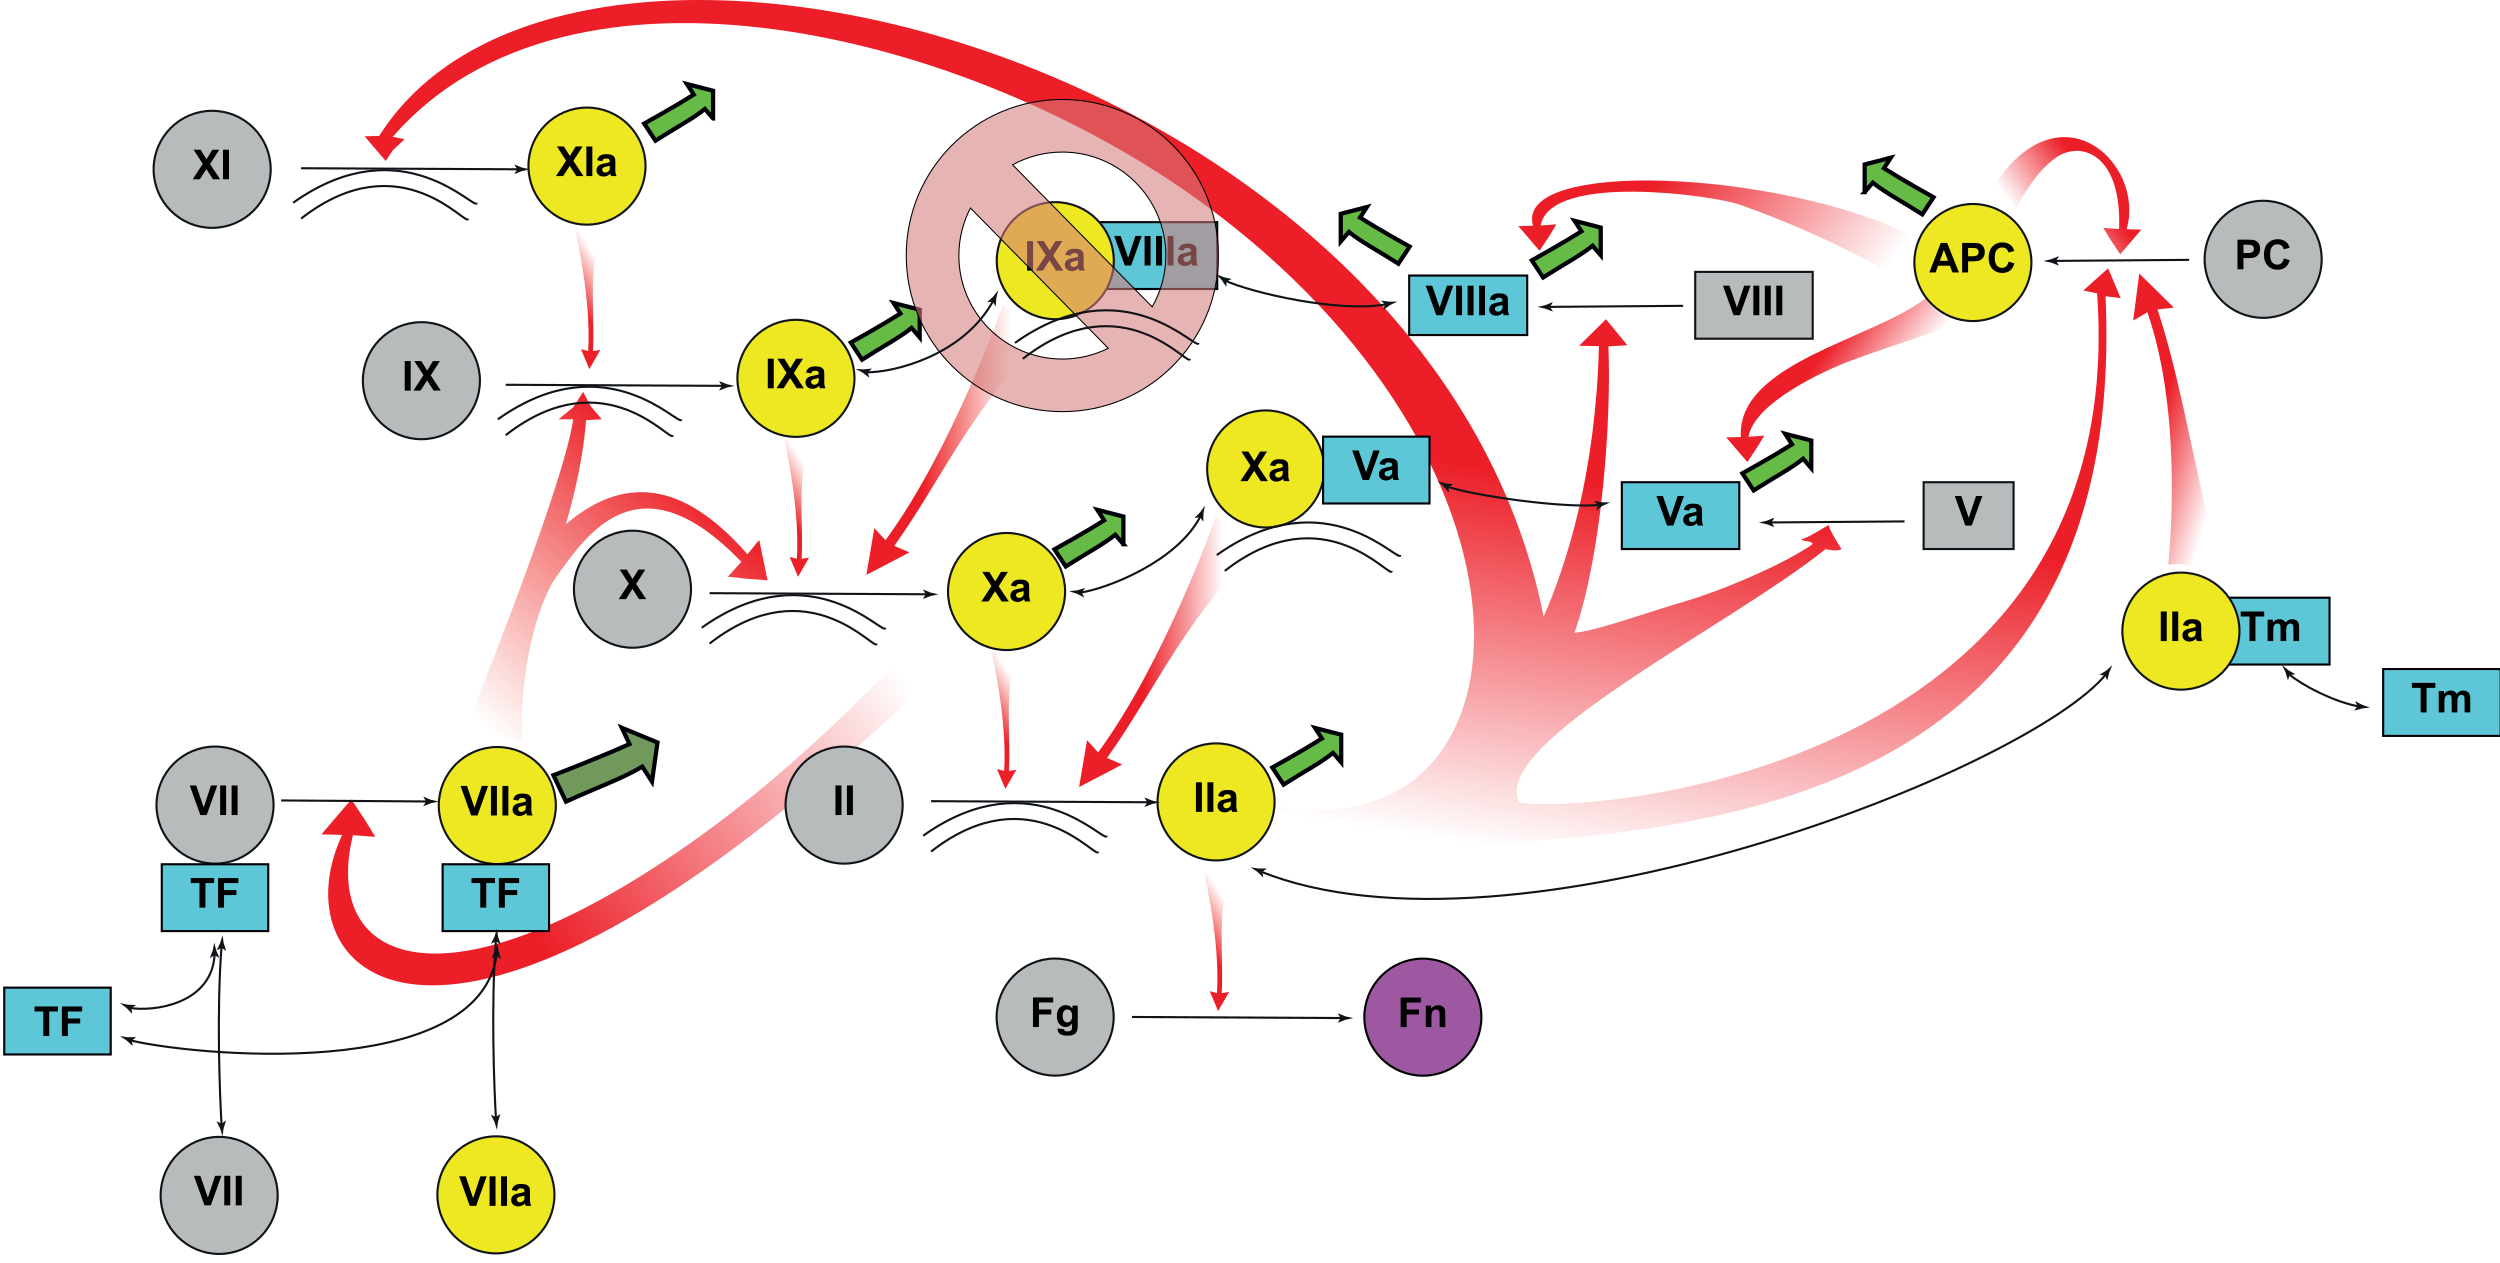 <?xml version="1.0" encoding="utf-8"?>
<!-- Generator: Adobe Illustrator 15.0.0, SVG Export Plug-In . SVG Version: 6.00 Build 0)  -->
<!DOCTYPE svg PUBLIC "-//W3C//DTD SVG 1.1//EN" "http://www.w3.org/Graphics/SVG/1.1/DTD/svg11.dtd">
<svg version="1.1" id="Слой_1" xmlns="http://www.w3.org/2000/svg" xmlns:xlink="http://www.w3.org/1999/xlink" x="0px" y="0px"
	 width="588px" height="297px" viewBox="0 0 588 297" enable-background="new 0 0 588 297" xml:space="preserve">
<g>
	<linearGradient id="SVGID_1_" gradientUnits="userSpaceOnUse" x1="253.805" y1="153.299" x2="297.161" y2="153.299">
		<stop  offset="0.351" style="stop-color:#EC1E27"/>
		<stop  offset="0.782" style="stop-color:#EC1E27;stop-opacity:0"/>
	</linearGradient>
	<path fill="url(#SVGID_1_)" d="M262.641,180.492l1.301-0.681l-3.576-1.53c11.85-16.587,19.489-35.389,36.795-49.641
		c0,0-5.633-2.068-11.175-7.149c0,0-11.881,33.92-27.702,55.457l-2.608-2.846l-0.492,2.889l-1.379,8.115v0.001L262.641,180.492z"/>
	<linearGradient id="SVGID_2_" gradientUnits="userSpaceOnUse" x1="203.77" y1="103.409" x2="247.129" y2="103.409">
		<stop  offset="0.303" style="stop-color:#EC1E27"/>
		<stop  offset="0.587" style="stop-color:#ED2926;stop-opacity:0.414"/>
		<stop  offset="0.788" style="stop-color:#ED3426;stop-opacity:0"/>
	</linearGradient>
	<path fill="url(#SVGID_2_)" d="M212.607,130.6l1.304-0.677l-3.574-1.528c11.849-16.593,19.492-35.397,36.792-49.642
		c0,0-5.629-2.074-11.171-7.152c0,0-11.876,33.915-27.696,55.452l-2.615-2.843l-0.497,2.891l-1.38,8.114l0,0L212.607,130.6z"/>
	
		<linearGradient id="SVGID_3_" gradientUnits="userSpaceOnUse" x1="-61.932" y1="293.603" x2="-20.744" y2="293.603" gradientTransform="matrix(0.956 0.293 0.293 -0.956 466.934 393.794)">
		<stop  offset="0.351" style="stop-color:#EC1E27"/>
		<stop  offset="0.782" style="stop-color:#EC1E27;stop-opacity:0"/>
	</linearGradient>
	<path fill="url(#SVGID_3_)" d="M510.257,71.33l1.044,1.031l-3.865,0.41c6.468,19.339,10.188,47.455,16.339,64.831
		c0,0-7.104-6.075-13.813-4.749c0,0,3.907-34.184-4.903-59.409l-3.331,1.952l0.374-2.907l1.056-8.161v-0.002L510.257,71.33z"/>
	
		<linearGradient id="SVGID_4_" gradientUnits="userSpaceOnUse" x1="-161.768" y1="501.613" x2="-135.962" y2="501.613" gradientTransform="matrix(0.964 -0.527 0.45 0.622 404.485 -342.265)">
		<stop  offset="0.103" style="stop-color:#EC1E27;stop-opacity:0"/>
		<stop  offset="0.764" style="stop-color:#EC1E27"/>
	</linearGradient>
	<path fill="url(#SVGID_4_)" d="M501.728,56.236l1.916-2.234l-3.451-0.092c4.534-15.702-16.511-35.289-32.536-8.174
		c0,0,5.66,0.677,6.475,3.48c0,0,4.626-9.698,10.521-12.791c5.593-2.925,14.407,0.485,13.752,17.438l-3.719-0.274l1.785,2.911
		l2.2,3.312l0,0L501.728,56.236z"/>
	
		<linearGradient id="SVGID_5_" gradientUnits="userSpaceOnUse" x1="-7.433" y1="669.594" x2="70.528" y2="669.594" gradientTransform="matrix(-0.964 -0.527 -0.45 0.622 738.093 -342.265)">
		<stop  offset="0.103" style="stop-color:#EC1E27;stop-opacity:0"/>
		<stop  offset="0.764" style="stop-color:#EC1E27"/>
	</linearGradient>
	<path fill="url(#SVGID_5_)" d="M359.032,55.415l-1.914-2.239l3.45-0.088c-4.535-15.702,57.066-13.259,89.119,2.279
		c0,0-1.13,6.532,1.361,12.903c0,0-15.935-10.961-41.835-20.135c-5.942-2.106-44.515-7.661-46.852,4.906l3.706-0.274l-1.778,2.914
		l-2.192,3.312l0,0L359.032,55.415z"/>
	
		<linearGradient id="SVGID_6_" gradientUnits="userSpaceOnUse" x1="-19.788" y1="690.297" x2="7.68" y2="690.297" gradientTransform="matrix(-0.964 -0.527 -0.45 0.622 738.093 -342.265)">
		<stop  offset="0.103" style="stop-color:#EC1E27;stop-opacity:0"/>
		<stop  offset="0.764" style="stop-color:#EC1E27"/>
	</linearGradient>
	<path fill="url(#SVGID_6_)" d="M407.927,105.113l-1.92-2.236l3.446-0.088c-1.043-17.475,31.169-22.971,43.521-32.688
		c0,0,2.219,4.917,9.34,5.564c0,0-17.804,5.769-26.553,9.002c-7.494,2.777-23.148,10.202-24.513,18.071l3.712-0.277l-1.78,2.917
		l-2.193,3.308v0.002L407.927,105.113z"/>
	
		<linearGradient id="SVGID_7_" gradientUnits="userSpaceOnUse" x1="221.939" y1="160.787" x2="241.653" y2="160.787" gradientTransform="matrix(0.843 -0.538 0.538 0.843 -44.921 157.261)">
		<stop  offset="0.303" style="stop-color:#EC1E27"/>
		<stop  offset="0.587" style="stop-color:#ED2926;stop-opacity:0.414"/>
		<stop  offset="0.788" style="stop-color:#ED3426;stop-opacity:0"/>
	</linearGradient>
	<path fill="url(#SVGID_7_)" d="M238.713,181.621l0.335-0.576l-1.749,0.288c0.485-9.259-1.189-18.333,1.957-28.026
		c0,0-2.664,0.58-6.033-0.008c0,0,3.746,15.906,2.952,28.026l-1.694-0.449l0.518,1.23l1.454,3.446l0,0L238.713,181.621z"/>
	
		<linearGradient id="SVGID_8_" gradientUnits="userSpaceOnUse" x1="207.686" y1="92.499" x2="227.405" y2="92.499" gradientTransform="matrix(0.843 -0.538 0.538 0.843 -44.921 157.261)">
		<stop  offset="0.303" style="stop-color:#EC1E27"/>
		<stop  offset="0.587" style="stop-color:#ED2926;stop-opacity:0.414"/>
		<stop  offset="0.788" style="stop-color:#ED3426;stop-opacity:0"/>
	</linearGradient>
	<path fill="url(#SVGID_8_)" d="M189.953,131.731l0.336-0.577l-1.746,0.292c0.478-9.264-1.19-18.336,1.958-28.032
		c0,0-2.667,0.58-6.039-0.008c0,0,3.752,15.905,2.956,28.029l-1.702-0.449l0.524,1.226l1.454,3.451l0,0L189.953,131.731z"/>
	
		<linearGradient id="SVGID_9_" gradientUnits="userSpaceOnUse" x1="192.612" y1="24.911" x2="212.323" y2="24.911" gradientTransform="matrix(0.843 -0.538 0.538 0.843 -44.921 157.261)">
		<stop  offset="0.303" style="stop-color:#EC1E27"/>
		<stop  offset="0.587" style="stop-color:#ED2926;stop-opacity:0.414"/>
		<stop  offset="0.788" style="stop-color:#ED3426;stop-opacity:0"/>
	</linearGradient>
	<path fill="url(#SVGID_9_)" d="M140.874,82.875l0.334-0.581l-1.744,0.292c0.482-9.261-1.189-18.333,1.954-28.028
		c0,0-2.663,0.584-6.035-0.008c0,0,3.749,15.905,2.956,28.033l-1.698-0.457l0.518,1.231l1.46,3.446v0.002L140.874,82.875z"/>
	
		<linearGradient id="SVGID_10_" gradientUnits="userSpaceOnUse" x1="-62.147" y1="1281.119" x2="84.897" y2="1281.119" gradientTransform="matrix(-0.964 0.527 -0.45 -0.622 738.093 973.234)">
		<stop  offset="0.103" style="stop-color:#EC1E27;stop-opacity:0"/>
		<stop  offset="0.764" style="stop-color:#EC1E27"/>
	</linearGradient>
	<path fill="url(#SVGID_10_)" d="M78.306,193.068l-2.713,3.171l4.882,0.122c-16.317,34.897,27.31,74.379,146.697-44.783
		c0,0-2.34,0-6.543-6.543c0,0-26.134,30.656-57.941,53.054c-58.762,41.371-87.095,28.269-79.674-1.658l5.25,0.392l-2.519-4.125
		l-3.109-4.685v-0.002L78.306,193.068z"/>
	<linearGradient id="SVGID_11_" gradientUnits="userSpaceOnUse" x1="107.111" y1="173.724" x2="161.007" y2="111.723">
		<stop  offset="0.079" style="stop-color:#ED3426;stop-opacity:0"/>
		<stop  offset="1" style="stop-color:#EC1E27"/>
	</linearGradient>
	<path fill="url(#SVGID_11_)" d="M179.322,130.643l-0.757-3.657l-2.763,3.384c-13.37-15.266-27.382-20.124-42.696-7.072
		c2.21-7.765,4.079-15.876,4.736-24.466l3.706-0.207l-2.577-3.027l-1.827-3.416l0,0l-2.32,3.602l-3.48,2.841h3.48
		c-2.473,16.96-26.625,76.045-26.625,76.045c5.992-3.953,14.735,0,14.735,0c-1.059-16.021,3.474-32.854,7.917-39.006
		c7.117-9.831,19.278-28.657,43.513-3.531l-3.162,3.508l4.305,0.468l5.018,0.373h0.006L179.322,130.643z"/>
	<g>
		<linearGradient id="SVGID_12_" gradientUnits="userSpaceOnUse" x1="297.537" y1="200.559" x2="297.563" y2="200.395">
			<stop  offset="0.054" style="stop-color:#EC1E27;stop-opacity:0"/>
			<stop  offset="0.545" style="stop-color:#EC1E27"/>
		</linearGradient>
		<path fill="url(#SVGID_12_)" d="M297.94,200.455c-0.264,0.017-0.521,0.028-0.779,0.044
			C297.161,200.499,297.426,200.493,297.94,200.455z"/>
		<linearGradient id="SVGID_13_" gradientUnits="userSpaceOnUse" x1="269.346" y1="196.295" x2="297.45" y2="18.848">
			<stop  offset="0.054" style="stop-color:#EC1E27;stop-opacity:0"/>
			<stop  offset="0.545" style="stop-color:#EC1E27"/>
		</linearGradient>
		<path fill="url(#SVGID_13_)" d="M498.8,70.14l-2.978-7.028l-5.826,5.202l3.239,0.696
			c8.492,119.429-134.769,122.751-136.117,119.429c-5.78-14.205,49.93-41.284,72.268-59.305c0,0,2.618,0.735,3.722,0
			c0,0-3.177-4.98-2.912-5.521c0.33-0.668-3.585,2.233-6.312,3.208c-1.271,0.449,3.64,0.364,2.124,1.396
			c-7.145,4.856-21.493,10.871-30.016,13.318c-7.969,2.282-20.513,6.903-25.675,7.294c6.508-18.583,8.706-50.376,7.979-67.357
			l4.452-0.278l-5.022-6.115l-6.311,6.233l4.655,0.123c-0.764,30.171-7.724,51.56-12.999,63.585
			C336.919,14.147,134.33-39.795,89.2,31.964l-3.456,0.092l1.924,2.237l3.056,3.57l0,0l1.678-2.533l2.757-2.583l-2.8-0.558
			C133.856-15.495,227.73,7.251,283.395,48.179c82.709,60.814,78.485,148.054,21.24,141.976c-1.265-0.135-3.882-0.545-3.882-0.545
			c-0.562,4.209-2.543,8.58-4.859,10.889c1.018-1.011,1.653-0.044,2.995-0.143c61.243-4.529,202.705,11.67,196.335-130.685
			L498.8,70.14z"/>
	</g>
	<path fill="#66BB46" stroke="#000108" stroke-miterlimit="10" d="M264.223,127.999l-1.913-2.23
		c-2.935,2.363-6.655,4.275-11.643,7.453l-2.647-4.013c0,0,7.247-4.017,11.669-6.82l-1.616-2.484l6.149,1.586V127.999z"/>
	<path fill="#66BB46" stroke="#000108" stroke-miterlimit="10" d="M315.449,179.314l-1.916-2.238
		c-2.926,2.372-6.652,4.279-11.633,7.461l-2.651-4.017c0,0,7.244-4.014,11.671-6.82l-1.621-2.479l6.15,1.582V179.314z"/>
	<path fill="#66BB46" stroke="#000108" stroke-miterlimit="10" d="M216.311,79.361l-1.908-2.237
		c-2.936,2.373-6.664,4.281-11.646,7.461l-2.649-4.017c0,0,7.247-4.015,11.67-6.824l-1.614-2.477l6.147,1.582V79.361z"/>
	<path fill="#66BB46" stroke="#000108" stroke-miterlimit="10" d="M167.713,27.861l-1.918-2.237
		c-2.927,2.371-6.653,4.279-11.637,7.457l-2.643-4.012c0,0,7.242-4.015,11.666-6.82l-1.622-2.483l6.155,1.586V27.861z"/>
	<path fill="#66BB46" stroke="#000108" stroke-miterlimit="10" d="M376.493,60.03l-1.915-2.234
		c-2.932,2.373-6.658,4.281-11.638,7.459l-2.652-4.013c0,0,7.246-4.018,11.674-6.823l-1.622-2.481l6.153,1.584V60.03z"/>
	<path fill="#66BB46" stroke="#000108" stroke-miterlimit="10" d="M315.344,56.795l1.92-2.236c2.925,2.371,6.649,4.279,11.632,7.458
		l2.651-4.012c0,0-7.249-4.015-11.669-6.822l1.617-2.483l-6.151,1.586V56.795z"/>
	<path fill="#66BB46" stroke="#000108" stroke-miterlimit="10" d="M438.566,45.188l1.92-2.23c2.928,2.367,6.647,4.277,11.636,7.452
		l2.645-4.012c0,0-7.244-4.013-11.667-6.82l1.616-2.484l-6.149,1.588V45.188z"/>
	<path fill="#66BB46" stroke="#000108" stroke-miterlimit="10" d="M426.012,110.127l-1.915-2.235
		c-2.927,2.369-6.657,4.277-11.638,7.456l-2.648-4.014c0,0,7.243-4.015,11.67-6.822l-1.619-2.483l6.15,1.586V110.127z"/>
	<path fill="#72995C" stroke="#000108" stroke-miterlimit="10" d="M153.342,183.848l-2.269-3.54
		c-4.615,2.771-10.27,4.729-17.957,8.233l-2.946-6.203c0,0,11.047-4.244,17.876-7.337l-1.8-3.832l8.394,3.469L153.342,183.848z"/>
	
		<rect x="520.273" y="140.582" fill="#5EC7D7" stroke="#000006" stroke-width="0.5" stroke-miterlimit="10" width="27.634" height="15.717"/>
	
		<rect x="257.799" y="52.251" fill="#5EC7D7" stroke="#000006" stroke-width="0.5" stroke-miterlimit="10" width="28.493" height="15.718"/>
	<path fill="#EEE822" stroke="#101418" stroke-width="0.5" stroke-miterlimit="10" d="M130.405,281.032
		c0,7.605-6.161,13.765-13.762,13.765c-7.604,0-13.771-6.159-13.771-13.765c0-7.603,6.167-13.766,13.771-13.766
		C124.245,267.267,130.405,273.43,130.405,281.032z"/>
	<path fill="#EEE822" stroke="#101418" stroke-width="0.5" stroke-miterlimit="10" d="M130.734,189.466
		c0,7.602-6.169,13.765-13.77,13.765c-7.599,0-13.764-6.163-13.764-13.765c0-7.603,6.165-13.767,13.764-13.767
		C124.565,175.699,130.734,181.863,130.734,189.466z"/>
	<path fill="#EEE822" stroke="#101418" stroke-width="0.5" stroke-miterlimit="10" d="M151.827,39.072
		c0,7.598-6.167,13.767-13.77,13.767c-7.598,0-13.765-6.169-13.765-13.767c0-7.603,6.167-13.767,13.765-13.767
		C145.66,25.305,151.827,31.469,151.827,39.072z"/>
	<path fill="#EEE822" stroke="#101418" stroke-width="0.5" stroke-miterlimit="10" d="M200.971,88.992
		c0,7.599-6.163,13.76-13.768,13.76c-7.601,0-13.764-6.161-13.764-13.76c0-7.609,6.163-13.772,13.764-13.772
		C194.809,75.22,200.971,81.383,200.971,88.992z"/>
	<path fill="#EEE822" stroke="#101418" stroke-width="0.5" stroke-miterlimit="10" d="M261.966,61.318
		c0,7.597-6.165,13.762-13.764,13.762c-7.608,0-13.767-6.165-13.767-13.762c0-7.608,6.159-13.768,13.767-13.768
		C255.801,47.55,261.966,53.709,261.966,61.318z"/>
	<circle fill="#EEE822" stroke="#101418" stroke-width="0.5" stroke-miterlimit="10" cx="236.743" cy="139.124" r="13.768"/>
	<path fill="#EEE822" stroke="#101418" stroke-width="0.5" stroke-miterlimit="10" d="M299.783,188.61
		c0,7.6-6.162,13.765-13.764,13.765c-7.604,0-13.768-6.165-13.768-13.765c0-7.606,6.163-13.771,13.768-13.771
		C293.621,174.84,299.783,181.004,299.783,188.61z"/>
	<path fill="#EEE822" stroke="#101418" stroke-width="0.5" stroke-miterlimit="10" d="M311.449,110.298
		c0,7.605-6.159,13.764-13.767,13.764c-7.6,0-13.765-6.159-13.765-13.764c0-7.603,6.165-13.766,13.765-13.766
		C305.29,96.533,311.449,102.696,311.449,110.298z"/>
	<circle fill="#EEE822" stroke="#101418" stroke-width="0.5" stroke-miterlimit="10" cx="464.023" cy="61.747" r="13.765"/>
	<path fill="#EEE822" stroke="#101418" stroke-width="0.5" stroke-miterlimit="10" d="M526.72,148.438
		c0,7.607-6.17,13.769-13.769,13.769c-7.604,0-13.769-6.161-13.769-13.769c0-7.6,6.165-13.764,13.769-13.764
		C520.55,134.675,526.72,140.838,526.72,148.438z"/>
	<circle fill="#B8BBBB" stroke="#101418" stroke-width="0.5" stroke-miterlimit="10" cx="532.293" cy="60.99" r="13.766"/>
	<circle fill="#B8BBBB" stroke="#101418" stroke-width="0.5" stroke-miterlimit="10" cx="248.171" cy="239.217" r="13.767"/>
	<path fill="#B8BBBB" stroke="#101418" stroke-width="0.5" stroke-miterlimit="10" d="M212.303,189.362
		c0,7.599-6.161,13.764-13.767,13.764c-7.606,0-13.768-6.165-13.768-13.764c0-7.604,6.161-13.77,13.768-13.77
		C206.142,175.593,212.303,181.758,212.303,189.362z"/>
	<path fill="#B8BBBB" stroke="#101418" stroke-width="0.5" stroke-miterlimit="10" d="M162.527,138.583
		c0,7.603-6.163,13.763-13.77,13.763c-7.595,0-13.766-6.161-13.766-13.763c0-7.605,6.171-13.764,13.766-13.764
		C156.364,124.819,162.527,130.979,162.527,138.583z"/>
	<path fill="#B8BBBB" stroke="#101418" stroke-width="0.5" stroke-miterlimit="10" d="M65.312,281.158
		c0,7.605-6.163,13.768-13.772,13.768c-7.594,0-13.759-6.162-13.759-13.768c0-7.6,6.165-13.766,13.759-13.766
		C59.149,267.393,65.312,273.559,65.312,281.158z"/>
	<path fill="#B8BBBB" stroke="#101418" stroke-width="0.5" stroke-miterlimit="10" d="M64.341,189.362
		c0,7.599-6.167,13.764-13.77,13.764s-13.766-6.165-13.766-13.764c0-7.604,6.164-13.77,13.766-13.77S64.341,181.758,64.341,189.362z
		"/>
	<path fill="#B8BBBB" stroke="#101418" stroke-width="0.5" stroke-miterlimit="10" d="M112.879,89.537
		c0,7.607-6.163,13.766-13.766,13.766c-7.604,0-13.766-6.159-13.766-13.766c0-7.601,6.161-13.762,13.766-13.762
		C106.716,75.774,112.879,81.936,112.879,89.537z"/>
	<path fill="#B8BBBB" stroke="#101418" stroke-width="0.5" stroke-miterlimit="10" d="M63.666,39.825
		c0,7.601-6.168,13.768-13.766,13.768c-7.606,0-13.77-6.167-13.77-13.768c0-7.603,6.163-13.764,13.77-13.764
		C57.498,26.062,63.666,32.223,63.666,39.825z"/>
	<path fill="#9E58A2" stroke="#000000" stroke-width="0.5" stroke-miterlimit="10" d="M348.422,239.236
		c0,7.604-6.166,13.766-13.761,13.766c-7.606,0-13.77-6.161-13.77-13.766c0-7.601,6.163-13.765,13.77-13.765
		C342.256,225.472,348.422,231.636,348.422,239.236z"/>
	
		<rect x="1" y="232.292" fill="#5EC7D7" stroke="#000006" stroke-width="0.5" stroke-miterlimit="10" width="25.041" height="15.719"/>
	
		<rect x="38.051" y="203.274" fill="#5EC7D7" stroke="#000006" stroke-width="0.5" stroke-miterlimit="10" width="25.037" height="15.719"/>
	
		<rect x="104.103" y="203.274" fill="#5EC7D7" stroke="#000006" stroke-width="0.5" stroke-miterlimit="10" width="25.035" height="15.719"/>
	
		<rect x="311.187" y="102.698" fill="#5EC7D7" stroke="#000006" stroke-width="0.5" stroke-miterlimit="10" width="25.037" height="15.72"/>
	
		<rect x="331.44" y="64.808" fill="#5EC7D7" stroke="#000006" stroke-width="0.5" stroke-miterlimit="10" width="27.76" height="13.994"/>
	
		<rect x="381.452" y="113.418" fill="#5EC7D7" stroke="#000006" stroke-width="0.5" stroke-miterlimit="10" width="27.63" height="15.716"/>
	
		<rect x="560.525" y="157.362" fill="#5EC7D7" stroke="#000006" stroke-width="0.5" stroke-miterlimit="10" width="27.638" height="15.723"/>
	
		<rect x="452.437" y="113.418" fill="#B8BBBB" stroke="#101418" stroke-width="0.5" stroke-miterlimit="10" width="21.154" height="15.716"/>
	
		<rect x="398.715" y="63.945" fill="#B8BBBB" stroke="#101418" stroke-width="0.5" stroke-miterlimit="10" width="27.632" height="15.718"/>
	<path fill="none" stroke="#101418" stroke-width="0.5" stroke-miterlimit="10" d="M165.044,147.641"/>
	<g>
		<path d="M529.081,150.777v-5.774h-2.064v-1.177h5.525v1.177h-2.058v5.774H529.081z"/>
		<path d="M533.338,145.742h1.229v0.687c0.438-0.533,0.962-0.801,1.569-0.801c0.322,0,0.604,0.068,0.839,0.201
			c0.239,0.132,0.433,0.332,0.583,0.601c0.223-0.269,0.461-0.468,0.718-0.601c0.255-0.133,0.53-0.201,0.819-0.201
			c0.371,0,0.684,0.076,0.94,0.224c0.256,0.152,0.446,0.373,0.572,0.664c0.092,0.213,0.139,0.562,0.139,1.042v3.22h-1.332V147.9
			c0-0.499-0.046-0.823-0.139-0.967c-0.124-0.191-0.313-0.285-0.568-0.285c-0.188,0-0.361,0.056-0.526,0.168
			c-0.164,0.117-0.284,0.283-0.356,0.501c-0.071,0.22-0.108,0.568-0.108,1.041v2.418h-1.334v-2.759c0-0.491-0.023-0.806-0.069-0.949
			c-0.049-0.143-0.122-0.249-0.222-0.316c-0.1-0.07-0.235-0.104-0.406-0.104c-0.205,0-0.39,0.054-0.554,0.164
			c-0.164,0.112-0.282,0.273-0.354,0.48c-0.07,0.209-0.106,0.553-0.106,1.037v2.447h-1.334V145.742z"/>
	</g>
	<g>
		<path d="M264.545,62.448l-2.485-6.953h1.521l1.76,5.146l1.702-5.146h1.49l-2.491,6.953H264.545z"/>
		<path d="M269.207,62.448v-6.953h1.404v6.953H269.207z"/>
		<path d="M271.905,62.448v-6.953h1.404v6.953H271.905z"/>
		<path d="M274.604,62.448v-6.953h1.404v6.953H274.604z"/>
		<path d="M278.333,58.948l-1.209-0.218c0.134-0.487,0.369-0.847,0.701-1.081c0.333-0.235,0.825-0.352,1.479-0.352
			c0.595,0,1.038,0.07,1.328,0.211c0.292,0.142,0.496,0.319,0.614,0.536c0.119,0.216,0.179,0.614,0.179,1.193l-0.014,1.556
			c0,0.442,0.02,0.769,0.064,0.979c0.042,0.21,0.122,0.436,0.238,0.675h-1.317c-0.034-0.088-0.078-0.219-0.128-0.393
			c-0.022-0.079-0.038-0.131-0.048-0.157c-0.227,0.222-0.471,0.387-0.729,0.499c-0.26,0.11-0.537,0.166-0.831,0.166
			c-0.519,0-0.927-0.141-1.226-0.423c-0.298-0.281-0.449-0.637-0.449-1.067c0-0.283,0.068-0.537,0.204-0.76
			c0.136-0.224,0.327-0.394,0.57-0.513c0.247-0.118,0.599-0.222,1.062-0.31c0.623-0.117,1.054-0.226,1.293-0.327v-0.133
			c0-0.255-0.062-0.438-0.19-0.547c-0.126-0.109-0.365-0.164-0.714-0.164c-0.239,0-0.423,0.047-0.555,0.14
			C278.521,58.551,278.415,58.714,278.333,58.948z M280.115,60.029c-0.17,0.057-0.44,0.125-0.811,0.205
			c-0.37,0.079-0.61,0.156-0.724,0.232c-0.175,0.123-0.263,0.279-0.263,0.469c0,0.186,0.07,0.348,0.21,0.484
			c0.138,0.136,0.317,0.204,0.531,0.204c0.24,0,0.468-0.079,0.686-0.238c0.163-0.12,0.269-0.267,0.319-0.441
			c0.034-0.113,0.052-0.331,0.052-0.65V60.029z"/>
	</g>
	<g>
		<path d="M10.181,243.677v-5.774H8.116v-1.178h5.526v1.178h-2.059v5.774H10.181z"/>
		<path d="M14.558,243.677v-6.952h4.766v1.178h-3.362v1.646h2.901v1.176h-2.901v2.953H14.558z"/>
	</g>
	<g>
		<path d="M46.913,213.47v-5.774h-2.064v-1.178h5.527v1.178h-2.059v5.774H46.913z"/>
		<path d="M51.29,213.47v-6.952h4.766v1.178h-3.362v1.646h2.902v1.176h-2.902v2.953H51.29z"/>
	</g>
	<g>
		<path d="M112.961,213.47v-5.774h-2.064v-1.178h5.526v1.178h-2.058v5.774H112.961z"/>
		<path d="M117.339,213.47v-6.952h4.766v1.178h-3.362v1.646h2.901v1.176h-2.901v2.953H117.339z"/>
	</g>
	<g>
		<g>
			<path d="M48.088,283.496l-2.484-6.952h1.521l1.761,5.145l1.702-5.145h1.49l-2.491,6.952H48.088z"/>
			<path d="M52.75,283.496v-6.952h1.404v6.952H52.75z"/>
			<path d="M55.449,283.496v-6.952h1.404v6.952H55.449z"/>
		</g>
	</g>
	<g>
		<g>
			<path d="M47.116,191.697l-2.486-6.954h1.522l1.76,5.146l1.702-5.146h1.49l-2.491,6.954H47.116z"/>
			<path d="M51.777,191.697v-6.954h1.403v6.954H51.777z"/>
			<path d="M54.476,191.697v-6.954h1.403v6.954H54.476z"/>
		</g>
	</g>
	<g>
		<g>
			<path d="M110.483,283.624l-2.485-6.954h1.521l1.76,5.146l1.702-5.146h1.49l-2.491,6.954H110.483z"/>
			<path d="M115.144,283.624v-6.954h1.404v6.954H115.144z"/>
			<path d="M117.843,283.624v-6.954h1.404v6.954H117.843z"/>
			<path d="M121.571,280.123l-1.209-0.22c0.134-0.485,0.369-0.846,0.7-1.081c0.333-0.233,0.826-0.352,1.479-0.352
				c0.595,0,1.038,0.071,1.329,0.211c0.292,0.143,0.496,0.32,0.614,0.537c0.118,0.216,0.178,0.615,0.178,1.192l-0.014,1.557
				c0,0.441,0.021,0.769,0.064,0.979c0.042,0.21,0.122,0.437,0.238,0.677h-1.318c-0.034-0.088-0.078-0.221-0.128-0.395
				c-0.022-0.079-0.038-0.13-0.048-0.158c-0.227,0.224-0.471,0.388-0.729,0.5c-0.26,0.108-0.537,0.164-0.831,0.164
				c-0.519,0-0.928-0.14-1.226-0.42c-0.298-0.282-0.449-0.637-0.449-1.069c0-0.284,0.068-0.537,0.204-0.762
				c0.136-0.223,0.326-0.392,0.57-0.512c0.247-0.117,0.599-0.222,1.062-0.309c0.623-0.117,1.053-0.229,1.293-0.328v-0.132
				c0-0.257-0.062-0.441-0.19-0.549c-0.126-0.108-0.365-0.164-0.715-0.164c-0.238,0-0.422,0.048-0.554,0.14
				C121.76,279.725,121.654,279.887,121.571,280.123z M123.354,281.204c-0.17,0.056-0.44,0.124-0.812,0.204
				c-0.37,0.078-0.61,0.156-0.724,0.232c-0.174,0.122-0.263,0.278-0.263,0.47c0,0.186,0.07,0.348,0.21,0.483
				c0.138,0.137,0.317,0.205,0.531,0.205c0.24,0,0.468-0.081,0.687-0.239c0.163-0.12,0.269-0.266,0.319-0.442
				c0.034-0.112,0.052-0.328,0.052-0.648V281.204z"/>
		</g>
	</g>
	<g>
		<g>
			<path d="M110.807,191.802l-2.485-6.955h1.522l1.76,5.146l1.702-5.146h1.49l-2.491,6.955H110.807z"/>
			<path d="M115.469,191.802v-6.955h1.403v6.955H115.469z"/>
			<path d="M118.167,191.802v-6.955h1.403v6.955H118.167z"/>
			<path d="M121.896,188.302l-1.209-0.221c0.134-0.484,0.368-0.845,0.701-1.082c0.333-0.231,0.825-0.35,1.48-0.35
				c0.595,0,1.037,0.069,1.327,0.21c0.292,0.142,0.497,0.32,0.615,0.536c0.118,0.217,0.178,0.615,0.178,1.194l-0.014,1.555
				c0,0.443,0.021,0.77,0.064,0.979c0.042,0.211,0.123,0.437,0.238,0.678h-1.318c-0.034-0.089-0.078-0.221-0.128-0.396
				c-0.021-0.077-0.038-0.13-0.048-0.158c-0.227,0.226-0.471,0.39-0.729,0.502c-0.26,0.106-0.537,0.163-0.831,0.163
				c-0.519,0-0.928-0.14-1.226-0.42c-0.298-0.282-0.448-0.637-0.448-1.07c0-0.284,0.068-0.536,0.204-0.76
				c0.136-0.223,0.326-0.394,0.571-0.514c0.246-0.116,0.599-0.22,1.061-0.309c0.623-0.118,1.054-0.227,1.294-0.327v-0.132
				c0-0.257-0.063-0.44-0.19-0.55c-0.126-0.107-0.365-0.163-0.715-0.163c-0.238,0-0.422,0.048-0.554,0.141
				C122.084,187.903,121.978,188.065,121.896,188.302z M123.678,189.383c-0.17,0.055-0.44,0.124-0.811,0.203
				s-0.61,0.156-0.725,0.232c-0.174,0.123-0.262,0.278-0.262,0.469c0,0.187,0.07,0.349,0.21,0.485
				c0.138,0.136,0.316,0.203,0.53,0.203c0.24,0,0.469-0.079,0.687-0.237c0.162-0.12,0.269-0.267,0.318-0.443
				c0.034-0.111,0.052-0.328,0.052-0.648V189.383z"/>
		</g>
	</g>
	<g>
		<path d="M145.525,140.918l2.376-3.628l-2.154-3.325h1.642l1.394,2.234l1.365-2.234h1.628l-2.163,3.377l2.375,3.576h-1.692
			l-1.542-2.407l-1.546,2.407H145.525z"/>
	</g>
	<g>
		<path d="M45.312,42.165l2.376-3.627l-2.154-3.325h1.642l1.393,2.234l1.366-2.234h1.628l-2.163,3.377l2.375,3.576h-1.692
			l-1.542-2.404l-1.546,2.404H45.312z"/>
		<path d="M52.454,42.165v-6.953h1.403v6.953H52.454z"/>
	</g>
	<g>
		<path d="M95.188,91.875v-6.953h1.403v6.953H95.188z"/>
		<path d="M97.221,91.875l2.377-3.628l-2.155-3.325h1.642l1.394,2.234l1.365-2.234h1.628l-2.162,3.376l2.374,3.577h-1.692
			l-1.542-2.405l-1.546,2.405H97.221z"/>
	</g>
	<g>
		<path d="M196.5,191.697v-6.954h1.403v6.954H196.5z"/>
		<path d="M199.199,191.697v-6.954h1.403v6.954H199.199z"/>
	</g>
	<g>
		<path d="M242.956,241.555v-6.954h4.765v1.176h-3.361v1.646h2.901v1.178h-2.901v2.955H242.956z"/>
		<path d="M248.747,241.888l1.521,0.185c0.026,0.175,0.084,0.298,0.176,0.363c0.126,0.097,0.324,0.142,0.596,0.142
			c0.349,0,0.609-0.052,0.783-0.155c0.116-0.069,0.204-0.183,0.265-0.336c0.042-0.11,0.062-0.314,0.062-0.613v-0.735
			c-0.399,0.545-0.901,0.817-1.508,0.817c-0.677,0-1.214-0.289-1.608-0.859c-0.311-0.453-0.465-1.016-0.465-1.688
			c0-0.845,0.203-1.489,0.609-1.937c0.406-0.446,0.911-0.67,1.515-0.67c0.623,0,1.138,0.274,1.543,0.822v-0.707h1.247v4.521
			c0,0.593-0.05,1.038-0.148,1.332c-0.098,0.293-0.234,0.523-0.413,0.69c-0.176,0.167-0.413,0.301-0.708,0.396
			c-0.294,0.092-0.669,0.14-1.122,0.14c-0.853,0-1.459-0.144-1.816-0.437c-0.358-0.295-0.536-0.664-0.536-1.112
			C248.741,242.003,248.743,241.949,248.747,241.888z M249.936,238.933c0,0.531,0.104,0.924,0.31,1.172
			c0.209,0.249,0.463,0.373,0.767,0.373c0.324,0,0.601-0.128,0.825-0.384c0.224-0.254,0.336-0.63,0.336-1.13
			c0-0.521-0.108-0.909-0.322-1.161c-0.214-0.253-0.487-0.381-0.815-0.381c-0.32,0-0.582,0.124-0.791,0.373
			C250.04,238.043,249.936,238.423,249.936,238.933z"/>
	</g>
	<g>
		<path d="M230.81,141.463l2.377-3.628l-2.155-3.326h1.642l1.394,2.235l1.365-2.235h1.628l-2.163,3.378l2.375,3.576h-1.692
			l-1.542-2.407l-1.545,2.407H230.81z"/>
		<path d="M238.981,137.963l-1.209-0.221c0.134-0.484,0.368-0.844,0.7-1.081c0.333-0.232,0.825-0.351,1.479-0.351
			c0.595,0,1.038,0.07,1.328,0.21c0.292,0.142,0.497,0.321,0.615,0.537c0.118,0.216,0.178,0.614,0.178,1.193l-0.014,1.556
			c0,0.442,0.021,0.769,0.064,0.979c0.042,0.21,0.122,0.437,0.238,0.677h-1.317c-0.034-0.088-0.078-0.22-0.128-0.395
			c-0.022-0.078-0.039-0.13-0.048-0.158c-0.227,0.224-0.471,0.389-0.729,0.501c-0.26,0.108-0.536,0.164-0.831,0.164
			c-0.519,0-0.927-0.141-1.225-0.421c-0.298-0.282-0.448-0.637-0.448-1.069c0-0.285,0.068-0.537,0.204-0.761
			c0.136-0.222,0.326-0.393,0.57-0.513c0.246-0.116,0.599-0.22,1.062-0.308c0.623-0.118,1.053-0.228,1.293-0.328v-0.132
			c0-0.257-0.063-0.441-0.19-0.549c-0.126-0.108-0.365-0.164-0.715-0.164c-0.238,0-0.422,0.048-0.554,0.14
			C239.17,137.564,239.063,137.726,238.981,137.963z M240.764,139.044c-0.17,0.056-0.441,0.124-0.812,0.204
			c-0.37,0.078-0.61,0.156-0.725,0.232c-0.174,0.122-0.262,0.278-0.262,0.469c0,0.186,0.07,0.349,0.21,0.484
			c0.138,0.136,0.316,0.205,0.53,0.205c0.24,0,0.469-0.08,0.687-0.238c0.163-0.12,0.268-0.266,0.318-0.442
			c0.034-0.112,0.052-0.328,0.052-0.649V139.044z"/>
	</g>
	<g>
		<path d="M130.77,41.41l2.377-3.628l-2.155-3.326h1.642l1.394,2.235l1.366-2.235h1.627l-2.162,3.377l2.374,3.576h-1.692L134,39.005
			l-1.546,2.405H130.77z"/>
		<path d="M137.913,41.41v-6.954h1.404v6.954H137.913z"/>
		<path d="M141.641,37.91l-1.209-0.218c0.134-0.487,0.369-0.847,0.701-1.082c0.332-0.234,0.825-0.351,1.48-0.351
			c0.594,0,1.037,0.071,1.327,0.211c0.292,0.141,0.497,0.319,0.614,0.537c0.119,0.216,0.178,0.614,0.178,1.193l-0.014,1.556
			c0,0.442,0.02,0.769,0.064,0.979c0.042,0.21,0.123,0.436,0.238,0.676h-1.317c-0.034-0.088-0.078-0.219-0.128-0.394
			c-0.022-0.079-0.038-0.131-0.048-0.157c-0.227,0.222-0.471,0.388-0.729,0.499c-0.26,0.11-0.537,0.167-0.831,0.167
			c-0.519,0-0.927-0.141-1.226-0.423c-0.298-0.281-0.449-0.637-0.449-1.067c0-0.285,0.068-0.538,0.204-0.761
			c0.137-0.223,0.327-0.394,0.571-0.512c0.247-0.119,0.599-0.222,1.061-0.311c0.624-0.117,1.054-0.227,1.293-0.327V37.99
			c0-0.256-0.062-0.439-0.19-0.548c-0.126-0.109-0.364-0.162-0.714-0.162c-0.239,0-0.423,0.046-0.555,0.14
			C141.829,37.512,141.723,37.676,141.641,37.91z M143.422,38.991c-0.17,0.057-0.44,0.125-0.81,0.204
			c-0.371,0.079-0.611,0.156-0.725,0.232c-0.175,0.124-0.262,0.28-0.262,0.47c0,0.186,0.07,0.348,0.21,0.483
			c0.138,0.136,0.316,0.205,0.531,0.205c0.24,0,0.469-0.08,0.687-0.237c0.162-0.12,0.269-0.267,0.318-0.441
			c0.034-0.114,0.052-0.331,0.052-0.65V38.991z"/>
	</g>
	<g>
		<path d="M180.582,91.324v-6.953h1.403v6.953H180.582z"/>
		<path d="M182.616,91.324l2.377-3.628l-2.155-3.325h1.642l1.393,2.234l1.366-2.234h1.627l-2.162,3.377l2.374,3.576h-1.692
			l-1.542-2.405l-1.546,2.405H182.616z"/>
		<path d="M190.787,87.824l-1.209-0.219c0.134-0.486,0.369-0.847,0.701-1.082c0.333-0.234,0.825-0.351,1.48-0.351
			c0.594,0,1.037,0.071,1.327,0.211c0.292,0.141,0.497,0.319,0.614,0.537c0.118,0.216,0.178,0.614,0.178,1.192l-0.014,1.556
			c0,0.443,0.021,0.769,0.064,0.979c0.042,0.21,0.122,0.436,0.238,0.676h-1.318c-0.034-0.088-0.078-0.219-0.128-0.394
			c-0.022-0.079-0.038-0.131-0.048-0.157c-0.227,0.222-0.471,0.387-0.729,0.498c-0.26,0.11-0.537,0.166-0.831,0.166
			c-0.519,0-0.927-0.141-1.226-0.422c-0.298-0.281-0.449-0.637-0.449-1.067c0-0.285,0.068-0.537,0.204-0.761
			c0.136-0.223,0.327-0.394,0.571-0.513c0.246-0.118,0.599-0.223,1.061-0.311c0.624-0.117,1.054-0.227,1.293-0.328v-0.132
			c0-0.256-0.062-0.439-0.19-0.548c-0.126-0.109-0.364-0.164-0.715-0.164c-0.238,0-0.422,0.047-0.555,0.141
			C190.976,87.427,190.87,87.589,190.787,87.824z M192.569,88.905c-0.17,0.057-0.44,0.125-0.81,0.204
			c-0.371,0.079-0.611,0.156-0.726,0.232c-0.174,0.123-0.262,0.279-0.262,0.469c0,0.186,0.07,0.347,0.21,0.483
			c0.138,0.136,0.316,0.204,0.531,0.204c0.24,0,0.469-0.079,0.687-0.237c0.162-0.121,0.269-0.268,0.318-0.442
			c0.034-0.113,0.052-0.33,0.052-0.649V88.905z"/>
	</g>
	<g>
		<path d="M281.284,190.949v-6.955h1.404v6.955H281.284z"/>
		<path d="M283.984,190.949v-6.955h1.403v6.955H283.984z"/>
		<path d="M287.71,187.448l-1.21-0.22c0.135-0.485,0.369-0.846,0.701-1.082c0.332-0.232,0.825-0.351,1.48-0.351
			c0.594,0,1.037,0.069,1.327,0.21c0.292,0.143,0.497,0.32,0.615,0.536c0.118,0.217,0.178,0.615,0.178,1.194l-0.014,1.556
			c0,0.442,0.02,0.77,0.064,0.979c0.042,0.21,0.123,0.437,0.239,0.678h-1.317c-0.034-0.089-0.078-0.222-0.128-0.396
			c-0.022-0.078-0.038-0.131-0.048-0.158c-0.226,0.225-0.47,0.389-0.729,0.501c-0.26,0.107-0.536,0.164-0.831,0.164
			c-0.519,0-0.927-0.14-1.225-0.42c-0.299-0.283-0.449-0.638-0.449-1.07c0-0.284,0.068-0.537,0.205-0.761
			c0.136-0.222,0.327-0.393,0.571-0.513c0.246-0.115,0.598-0.22,1.061-0.309c0.622-0.117,1.053-0.228,1.293-0.327v-0.133
			c0-0.257-0.062-0.44-0.19-0.549c-0.126-0.108-0.364-0.164-0.714-0.164c-0.238,0-0.422,0.048-0.555,0.141
			C287.898,187.05,287.792,187.212,287.71,187.448z M289.492,188.529c-0.17,0.057-0.44,0.125-0.811,0.204
			c-0.371,0.077-0.611,0.156-0.725,0.231c-0.174,0.123-0.262,0.278-0.262,0.469c0,0.187,0.07,0.35,0.21,0.485
			c0.138,0.136,0.316,0.204,0.53,0.204c0.241,0,0.469-0.08,0.687-0.238c0.162-0.12,0.268-0.267,0.318-0.442
			c0.035-0.112,0.052-0.329,0.052-0.648V188.529z"/>
	</g>
	<g>
		<path d="M291.749,113.157l2.376-3.628l-2.154-3.325h1.642l1.393,2.234l1.365-2.234h1.628l-2.162,3.376l2.374,3.577h-1.691
			l-1.542-2.405l-1.545,2.405H291.749z"/>
		<path d="M299.92,109.657l-1.21-0.218c0.135-0.486,0.368-0.847,0.701-1.081c0.333-0.234,0.825-0.352,1.479-0.352
			c0.596,0,1.037,0.071,1.327,0.211c0.293,0.141,0.498,0.319,0.615,0.536c0.118,0.216,0.179,0.614,0.179,1.192l-0.014,1.556
			c0,0.442,0.02,0.769,0.063,0.979c0.042,0.21,0.123,0.436,0.239,0.676h-1.318c-0.034-0.088-0.078-0.219-0.128-0.394
			c-0.022-0.079-0.039-0.131-0.049-0.157c-0.226,0.222-0.47,0.388-0.729,0.499c-0.26,0.11-0.535,0.167-0.83,0.167
			c-0.519,0-0.927-0.141-1.225-0.422c-0.299-0.282-0.449-0.637-0.449-1.067c0-0.284,0.068-0.538,0.205-0.761
			c0.136-0.224,0.325-0.394,0.57-0.513c0.246-0.118,0.599-0.222,1.062-0.31c0.622-0.117,1.053-0.226,1.293-0.328v-0.133
			c0-0.255-0.063-0.439-0.191-0.548c-0.126-0.109-0.363-0.164-0.715-0.164c-0.237,0-0.422,0.047-0.554,0.14
			C300.108,109.259,300.002,109.423,299.92,109.657z M301.702,110.738c-0.171,0.057-0.441,0.125-0.812,0.204
			s-0.61,0.156-0.724,0.232c-0.175,0.123-0.263,0.279-0.263,0.469c0,0.187,0.069,0.348,0.21,0.484
			c0.139,0.136,0.316,0.204,0.53,0.204c0.24,0,0.468-0.079,0.688-0.237c0.161-0.12,0.268-0.268,0.317-0.441
			c0.034-0.113,0.053-0.33,0.053-0.65V110.738z"/>
	</g>
	<g>
		<path d="M241.574,63.652v-6.953h1.403v6.953H241.574z"/>
		<path d="M243.609,63.652l2.376-3.628l-2.154-3.325h1.642l1.394,2.235l1.365-2.235h1.628l-2.163,3.376l2.375,3.577h-1.692
			l-1.542-2.405l-1.546,2.405H243.609z"/>
		<path d="M251.78,60.151l-1.209-0.218c0.134-0.487,0.368-0.847,0.701-1.081c0.333-0.234,0.825-0.352,1.479-0.352
			c0.595,0,1.038,0.071,1.328,0.211c0.292,0.141,0.497,0.319,0.615,0.536c0.118,0.217,0.179,0.614,0.179,1.192l-0.014,1.556
			c0,0.442,0.02,0.769,0.064,0.979c0.042,0.21,0.122,0.436,0.238,0.676h-1.317c-0.034-0.088-0.078-0.22-0.128-0.394
			c-0.022-0.079-0.039-0.131-0.048-0.157c-0.226,0.222-0.471,0.388-0.729,0.499c-0.261,0.11-0.537,0.167-0.831,0.167
			c-0.518,0-0.927-0.141-1.225-0.422c-0.298-0.282-0.449-0.637-0.449-1.067c0-0.284,0.068-0.538,0.205-0.761
			c0.136-0.224,0.326-0.394,0.57-0.512c0.247-0.118,0.599-0.222,1.061-0.311c0.623-0.117,1.053-0.226,1.294-0.328v-0.133
			c0-0.255-0.062-0.438-0.19-0.547c-0.126-0.109-0.364-0.164-0.715-0.164c-0.238,0-0.422,0.047-0.555,0.14
			C251.968,59.754,251.862,59.917,251.78,60.151z M253.563,61.233c-0.17,0.057-0.441,0.125-0.812,0.204
			c-0.37,0.079-0.61,0.156-0.725,0.232c-0.174,0.123-0.262,0.279-0.262,0.47c0,0.186,0.07,0.348,0.21,0.483
			c0.138,0.136,0.316,0.204,0.53,0.204c0.24,0,0.469-0.079,0.687-0.237c0.162-0.12,0.268-0.267,0.318-0.441
			c0.034-0.113,0.052-0.331,0.052-0.65V61.233z"/>
	</g>
	<g>
		<path d="M329.441,241.579v-6.954h4.767v1.176h-3.362v1.645h2.901v1.179h-2.901v2.955H329.441z"/>
		<path d="M339.937,241.579h-1.331v-2.571c0-0.545-0.03-0.897-0.086-1.057c-0.057-0.158-0.15-0.282-0.279-0.371
			c-0.126-0.09-0.28-0.135-0.46-0.135c-0.233,0-0.438,0.064-0.623,0.191c-0.183,0.126-0.309,0.294-0.377,0.502
			c-0.068,0.209-0.103,0.595-0.103,1.157v2.283h-1.332v-5.039h1.238v0.741c0.438-0.568,0.991-0.855,1.66-0.855
			c0.295,0,0.563,0.055,0.805,0.158c0.244,0.108,0.429,0.242,0.553,0.407c0.126,0.164,0.212,0.351,0.263,0.559
			c0.048,0.211,0.072,0.509,0.072,0.897V241.579z"/>
	</g>
	<g>
		<path d="M337.815,74.142l-2.484-6.953h1.521l1.761,5.146l1.701-5.146h1.49l-2.491,6.953H337.815z"/>
		<path d="M342.478,74.142v-6.953h1.403v6.953H342.478z"/>
		<path d="M345.176,74.142v-6.953h1.404v6.953H345.176z"/>
		<path d="M347.876,74.142v-6.953h1.402v6.953H347.876z"/>
		<path d="M351.604,70.642l-1.209-0.218c0.134-0.487,0.369-0.847,0.701-1.082c0.332-0.234,0.823-0.351,1.479-0.351
			c0.595,0,1.037,0.071,1.328,0.211c0.292,0.141,0.496,0.32,0.614,0.537c0.117,0.216,0.177,0.614,0.177,1.192l-0.014,1.556
			c0,0.443,0.021,0.769,0.064,0.979c0.042,0.211,0.122,0.436,0.238,0.676h-1.317c-0.034-0.088-0.077-0.219-0.128-0.393
			c-0.022-0.079-0.038-0.131-0.049-0.157c-0.226,0.222-0.47,0.387-0.728,0.498c-0.262,0.11-0.538,0.166-0.832,0.166
			c-0.518,0-0.926-0.141-1.225-0.423c-0.299-0.281-0.449-0.636-0.449-1.067c0-0.285,0.068-0.538,0.205-0.76
			c0.136-0.224,0.326-0.394,0.57-0.513c0.246-0.118,0.598-0.222,1.061-0.31c0.623-0.118,1.054-0.227,1.294-0.328v-0.133
			c0-0.254-0.062-0.438-0.19-0.547c-0.126-0.109-0.364-0.163-0.714-0.163c-0.239,0-0.423,0.047-0.556,0.14
			C351.791,70.245,351.686,70.408,351.604,70.642z M353.386,71.723c-0.171,0.057-0.44,0.125-0.811,0.204
			c-0.371,0.08-0.611,0.157-0.726,0.232c-0.175,0.123-0.262,0.279-0.262,0.469c0,0.187,0.069,0.348,0.209,0.484
			c0.139,0.136,0.317,0.205,0.532,0.205c0.239,0,0.468-0.079,0.687-0.238c0.162-0.12,0.269-0.267,0.318-0.441
			c0.033-0.113,0.052-0.331,0.052-0.65V71.723z"/>
	</g>
	<g>
		<path d="M407.728,74.142l-2.485-6.953h1.521l1.762,5.146l1.701-5.146h1.489l-2.491,6.953H407.728z"/>
		<path d="M412.388,74.142v-6.953h1.404v6.953H412.388z"/>
		<path d="M415.087,74.142v-6.953h1.403v6.953H415.087z"/>
		<path d="M417.786,74.142v-6.953h1.403v6.953H417.786z"/>
	</g>
	<g>
		<path d="M320.514,112.895l-2.485-6.953h1.523l1.759,5.146l1.701-5.146h1.49l-2.49,6.953H320.514z"/>
		<path d="M325.67,109.395l-1.21-0.218c0.134-0.487,0.369-0.847,0.701-1.081c0.333-0.234,0.826-0.352,1.479-0.352
			c0.595,0,1.038,0.071,1.328,0.211c0.293,0.141,0.496,0.319,0.614,0.537c0.118,0.216,0.179,0.613,0.179,1.192l-0.015,1.556
			c0,0.443,0.021,0.769,0.064,0.979c0.042,0.21,0.122,0.436,0.238,0.676h-1.318c-0.034-0.088-0.077-0.22-0.128-0.394
			c-0.021-0.079-0.038-0.131-0.047-0.157c-0.228,0.222-0.472,0.387-0.729,0.499c-0.261,0.11-0.537,0.166-0.831,0.166
			c-0.519,0-0.927-0.141-1.226-0.422c-0.299-0.282-0.448-0.637-0.448-1.067c0-0.284,0.068-0.538,0.204-0.761
			c0.137-0.224,0.326-0.394,0.571-0.513c0.246-0.118,0.599-0.222,1.06-0.311c0.624-0.117,1.054-0.226,1.294-0.327v-0.133
			c0-0.255-0.062-0.438-0.189-0.547c-0.127-0.109-0.365-0.164-0.715-0.164c-0.239,0-0.423,0.047-0.555,0.14
			C325.858,108.997,325.752,109.16,325.67,109.395z M327.451,110.476c-0.17,0.057-0.44,0.125-0.811,0.204s-0.611,0.156-0.725,0.232
			c-0.174,0.123-0.262,0.279-0.262,0.469c0,0.187,0.069,0.348,0.21,0.483c0.138,0.136,0.315,0.204,0.53,0.204
			c0.24,0,0.468-0.079,0.687-0.237c0.163-0.12,0.269-0.267,0.319-0.441c0.033-0.113,0.051-0.33,0.051-0.65V110.476z"/>
	</g>
	<g>
		<path d="M392.079,123.613l-2.486-6.953h1.522l1.76,5.146l1.702-5.146h1.49l-2.491,6.953H392.079z"/>
		<path d="M397.234,120.113l-1.21-0.218c0.135-0.487,0.368-0.847,0.701-1.082s0.825-0.351,1.48-0.351
			c0.595,0,1.036,0.071,1.326,0.211c0.293,0.141,0.498,0.319,0.615,0.537c0.118,0.216,0.179,0.614,0.179,1.192l-0.014,1.556
			c0,0.442,0.02,0.769,0.063,0.979c0.042,0.21,0.122,0.436,0.239,0.676h-1.318c-0.034-0.087-0.079-0.219-0.128-0.393
			c-0.022-0.079-0.039-0.131-0.049-0.158c-0.225,0.223-0.47,0.388-0.729,0.499c-0.26,0.11-0.536,0.167-0.831,0.167
			c-0.519,0-0.927-0.141-1.225-0.423c-0.299-0.281-0.449-0.636-0.449-1.067c0-0.285,0.067-0.538,0.204-0.762
			c0.136-0.222,0.326-0.393,0.57-0.512c0.247-0.119,0.6-0.222,1.063-0.311c0.623-0.117,1.054-0.227,1.294-0.327v-0.134
			c0-0.255-0.063-0.438-0.191-0.547c-0.126-0.109-0.363-0.163-0.715-0.163c-0.238,0-0.422,0.047-0.555,0.14
			C397.423,119.715,397.316,119.879,397.234,120.113z M399.018,121.194c-0.171,0.058-0.441,0.125-0.812,0.204
			c-0.371,0.079-0.611,0.156-0.725,0.232c-0.175,0.124-0.264,0.28-0.264,0.47c0,0.186,0.07,0.348,0.211,0.483
			c0.139,0.136,0.316,0.205,0.53,0.205c0.241,0,0.47-0.079,0.688-0.238c0.162-0.12,0.269-0.267,0.318-0.441
			c0.033-0.114,0.053-0.331,0.053-0.65V121.194z"/>
	</g>
	<g>
		<path d="M462.256,123.613l-2.485-6.953h1.522l1.759,5.146l1.703-5.146h1.489l-2.491,6.953H462.256z"/>
	</g>
	<g>
		<path d="M508.215,150.777v-6.954h1.403v6.954H508.215z"/>
		<path d="M510.913,150.777v-6.954h1.404v6.954H510.913z"/>
		<path d="M514.641,147.277l-1.21-0.221c0.135-0.484,0.368-0.844,0.701-1.081c0.332-0.232,0.825-0.351,1.479-0.351
			c0.595,0,1.037,0.07,1.327,0.21c0.293,0.143,0.497,0.321,0.615,0.537s0.178,0.614,0.178,1.194l-0.013,1.555
			c0,0.443,0.019,0.77,0.063,0.979c0.042,0.211,0.122,0.437,0.237,0.677h-1.316c-0.035-0.089-0.079-0.22-0.129-0.395
			c-0.021-0.077-0.038-0.13-0.048-0.158c-0.226,0.226-0.47,0.39-0.729,0.501c-0.26,0.107-0.536,0.164-0.831,0.164
			c-0.52,0-0.928-0.141-1.227-0.42c-0.297-0.282-0.447-0.637-0.447-1.069c0-0.285,0.067-0.537,0.203-0.762
			c0.137-0.222,0.327-0.393,0.571-0.513c0.246-0.116,0.599-0.22,1.062-0.308c0.623-0.118,1.054-0.229,1.293-0.328v-0.133
			c0-0.256-0.063-0.44-0.19-0.548c-0.125-0.108-0.364-0.164-0.714-0.164c-0.238,0-0.423,0.047-0.555,0.14
			C514.829,146.879,514.723,147.041,514.641,147.277z M516.422,148.359c-0.169,0.056-0.439,0.123-0.811,0.203
			c-0.37,0.078-0.61,0.156-0.725,0.232c-0.174,0.123-0.263,0.278-0.263,0.469c0,0.187,0.07,0.349,0.211,0.485
			c0.138,0.136,0.316,0.203,0.53,0.203c0.24,0,0.469-0.079,0.687-0.237c0.162-0.12,0.269-0.267,0.319-0.443
			c0.033-0.111,0.051-0.328,0.051-0.648V148.359z"/>
	</g>
	<g>
		<path d="M569.332,167.562v-5.775h-2.064v-1.178h5.525v1.178h-2.059v5.775H569.332z"/>
		<path d="M573.589,162.525h1.23v0.687c0.437-0.532,0.961-0.801,1.57-0.801c0.318,0,0.599,0.067,0.836,0.2
			c0.24,0.133,0.433,0.333,0.585,0.601c0.22-0.268,0.46-0.468,0.717-0.601s0.529-0.2,0.821-0.2c0.367,0,0.68,0.076,0.937,0.225
			c0.256,0.152,0.448,0.373,0.572,0.663c0.093,0.213,0.141,0.562,0.141,1.042v3.221h-1.334v-2.878c0-0.499-0.043-0.823-0.135-0.967
			c-0.125-0.19-0.313-0.285-0.569-0.285c-0.188,0-0.364,0.056-0.529,0.168c-0.164,0.117-0.284,0.283-0.355,0.501
			c-0.073,0.22-0.108,0.569-0.108,1.042v2.419h-1.333v-2.76c0-0.491-0.025-0.805-0.068-0.949c-0.048-0.143-0.124-0.249-0.225-0.316
			c-0.096-0.07-0.231-0.104-0.404-0.104c-0.204,0-0.388,0.054-0.553,0.165c-0.164,0.111-0.284,0.272-0.356,0.479
			c-0.068,0.209-0.104,0.553-0.104,1.038v2.447h-1.334V162.525z"/>
	</g>
	<g>
		<path d="M526.254,63.328v-6.954h2.253c0.853,0,1.409,0.035,1.669,0.105c0.398,0.104,0.731,0.33,1.002,0.68
			c0.269,0.35,0.402,0.801,0.402,1.354c0,0.426-0.078,0.786-0.232,1.076c-0.156,0.292-0.353,0.52-0.591,0.686
			c-0.237,0.165-0.482,0.275-0.729,0.33c-0.335,0.066-0.819,0.099-1.456,0.099h-0.915v2.623H526.254z M527.657,57.551v1.973h0.77
			c0.552,0,0.923-0.036,1.109-0.108c0.186-0.073,0.331-0.187,0.438-0.341c0.105-0.155,0.157-0.336,0.157-0.541
			c0-0.253-0.074-0.461-0.222-0.627c-0.148-0.164-0.337-0.266-0.565-0.308c-0.166-0.031-0.504-0.047-1.008-0.047H527.657z"/>
		<path d="M537.181,60.772l1.358,0.431c-0.207,0.759-0.554,1.322-1.038,1.69c-0.486,0.368-1.102,0.552-1.849,0.552
			c-0.923,0-1.682-0.315-2.276-0.945c-0.595-0.631-0.892-1.494-0.892-2.587c0-1.158,0.299-2.055,0.896-2.696
			c0.599-0.64,1.384-0.96,2.358-0.96c0.85,0,1.54,0.251,2.072,0.754c0.317,0.297,0.554,0.724,0.711,1.28l-1.39,0.333
			c-0.081-0.361-0.254-0.646-0.514-0.854c-0.261-0.208-0.579-0.313-0.952-0.313c-0.514,0-0.933,0.186-1.253,0.555
			c-0.321,0.37-0.482,0.97-0.482,1.797c0,0.879,0.159,1.505,0.475,1.878c0.316,0.374,0.727,0.56,1.233,0.56
			c0.372,0,0.692-0.119,0.963-0.355C536.87,61.653,537.063,61.28,537.181,60.772z"/>
	</g>
	<g>
		<path d="M460.746,64.084h-1.526l-0.608-1.579h-2.778l-0.573,1.579h-1.49l2.707-6.953h1.486L460.746,64.084z M458.161,61.333
			l-0.958-2.58l-0.938,2.58H458.161z"/>
		<path d="M461.491,64.084v-6.953h2.252c0.854,0,1.411,0.035,1.671,0.105c0.397,0.104,0.73,0.331,1.001,0.68
			c0.268,0.35,0.402,0.801,0.402,1.355c0,0.426-0.079,0.786-0.233,1.076c-0.155,0.292-0.352,0.52-0.59,0.686
			c-0.239,0.165-0.483,0.275-0.729,0.329c-0.335,0.066-0.818,0.099-1.456,0.099h-0.916v2.624H461.491z M462.894,58.307v1.974h0.77
			c0.553,0,0.923-0.037,1.109-0.11c0.187-0.073,0.333-0.186,0.438-0.341c0.106-0.155,0.159-0.335,0.159-0.54
			c0-0.253-0.074-0.462-0.223-0.627c-0.147-0.164-0.337-0.266-0.564-0.308c-0.166-0.031-0.505-0.047-1.01-0.047H462.894z"/>
		<path d="M472.42,61.528l1.359,0.432c-0.209,0.758-0.555,1.322-1.04,1.691c-0.486,0.367-1.101,0.552-1.848,0.552
			c-0.923,0-1.683-0.315-2.276-0.946c-0.595-0.631-0.891-1.493-0.891-2.587c0-1.158,0.298-2.056,0.895-2.696
			c0.599-0.64,1.383-0.96,2.359-0.96c0.849,0,1.539,0.252,2.071,0.754c0.316,0.297,0.553,0.724,0.711,1.28l-1.39,0.333
			c-0.083-0.36-0.254-0.646-0.516-0.854c-0.259-0.208-0.576-0.313-0.95-0.313c-0.514,0-0.933,0.185-1.253,0.556
			c-0.323,0.37-0.483,0.969-0.483,1.797c0,0.878,0.158,1.505,0.476,1.878c0.316,0.373,0.727,0.559,1.233,0.559
			c0.373,0,0.692-0.119,0.963-0.355C472.109,62.411,472.301,62.037,472.42,61.528z"/>
	</g>
	<g>
		<path opacity="0.57" fill="#D47C7C" d="M249.864,23.398c-20.275,0-36.714,16.435-36.714,36.71
			c0,20.275,16.439,36.711,36.714,36.711c20.273,0,36.708-16.436,36.708-36.711C286.572,39.833,270.137,23.398,249.864,23.398z
			 M274.204,60.108c0,4.389-1.173,8.506-3.211,12.066l-32.831-33.41c3.472-1.907,7.463-2.996,11.702-2.996
			C263.306,35.769,274.204,46.667,274.204,60.108z M225.524,60.108c0-4.028,0.987-7.829,2.725-11.177l32.415,32.986
			c-3.253,1.616-6.919,2.531-10.8,2.531C236.42,84.449,225.524,73.552,225.524,60.108z"/>
		<path fill="none" stroke="#000000" stroke-width="0.25" stroke-miterlimit="10" d="M249.864,23.398
			c-20.275,0-36.714,16.435-36.714,36.71c0,20.275,16.439,36.711,36.714,36.711c20.273,0,36.708-16.436,36.708-36.711
			C286.572,39.833,270.137,23.398,249.864,23.398z M274.204,60.108c0,4.389-1.173,8.506-3.211,12.066l-32.831-33.41
			c3.472-1.907,7.463-2.996,11.702-2.996C263.306,35.769,274.204,46.667,274.204,60.108z M225.524,60.108
			c0-4.028,0.987-7.829,2.725-11.177l32.415,32.986c-3.253,1.616-6.919,2.531-10.8,2.531
			C236.42,84.449,225.524,73.552,225.524,60.108z"/>
	</g>
	
		<linearGradient id="SVGID_14_" gradientUnits="userSpaceOnUse" x1="236.01" y1="231.762" x2="255.73" y2="231.762" gradientTransform="matrix(0.843 -0.538 0.538 0.843 -44.921 157.261)">
		<stop  offset="0.303" style="stop-color:#EC1E27"/>
		<stop  offset="0.587" style="stop-color:#ED2926;stop-opacity:0.414"/>
		<stop  offset="0.788" style="stop-color:#ED3426;stop-opacity:0"/>
	</linearGradient>
	<path fill="url(#SVGID_14_)" d="M288.763,233.869l0.331-0.575l-1.744,0.287c0.489-9.259-1.183-18.329,1.962-28.026
		c0,0-2.665,0.583-6.035-0.004c0,0,3.748,15.902,2.951,28.026l-1.698-0.449l0.523,1.23l1.45,3.444l0.002,0.002L288.763,233.869z"/>
	<g>
		<g>
			<g>
				<path fill="none" stroke="#101418" stroke-width="0.5" stroke-miterlimit="10" d="M296.372,204.93
					c59.141,23.802,180.782-23.726,199.083-46.499"/>
				<g>
					<path fill="#101418" d="M296.899,205.063l1.007-0.767l-0.025-0.036l-1.896,0.009c-0.621-0.098-1.242-0.195-1.863-0.294
						c0.522,0.35,1.045,0.699,1.567,1.049l1.386,1.295l0.041-0.004L296.899,205.063z"/>
				</g>
				<g>
					<path fill="#101418" d="M495.105,158.846l-1.262-0.092l0.001-0.045l1.594-1.028c0.467-0.422,0.933-0.843,1.399-1.265
						c-0.246,0.578-0.493,1.157-0.739,1.735l-0.453,1.842l-0.036,0.02L495.105,158.846z"/>
				</g>
			</g>
		</g>
		<g>
			<g>
				<path fill="none" stroke="#101418" stroke-width="0.5" stroke-miterlimit="10" d="M538.16,158.395
					c3.18,2.784,10.997,6.807,16.847,7.796"/>
				<g>
					<path fill="#101418" d="M538.574,158.759l1.256-0.153l-0.004-0.044l-1.642-0.95c-0.486-0.398-0.973-0.797-1.459-1.195
						c0.274,0.566,0.549,1.132,0.822,1.697l0.543,1.817l0.037,0.018L538.574,158.759z"/>
				</g>
				<g>
					<path fill="#101418" d="M554.48,166.099l-0.539-1.145l0.039-0.021l1.678,0.884c0.597,0.199,1.193,0.399,1.789,0.599
						c-0.625,0.069-1.25,0.138-1.875,0.207l-1.827,0.509l-0.034-0.022L554.48,166.099z"/>
				</g>
			</g>
		</g>
		<g>
			<g>
				<path fill="none" stroke="#101418" stroke-width="0.5" stroke-miterlimit="10" d="M340.172,114.396
					c6.805,2.297,28.227,5.247,36.179,4.334"/>
				<g>
					<path fill="#101418" d="M340.695,114.567l1.091-0.641l-0.021-0.04l-1.884-0.218c-0.604-0.171-1.21-0.343-1.814-0.515
						c0.477,0.41,0.954,0.819,1.431,1.229l1.221,1.451l0.041,0.001L340.695,114.567z"/>
				</g>
				<g>
					<path fill="#101418" d="M375.813,118.779l-0.869-0.919l0.031-0.032l1.87,0.316c0.628,0.004,1.257,0.007,1.886,0.011
						c-0.572,0.261-1.145,0.521-1.717,0.781l-1.577,1.053l-0.04-0.01L375.813,118.779z"/>
				</g>
			</g>
		</g>
		<g>
			<g>
				<path fill="none" stroke="#101418" stroke-width="0.5" stroke-miterlimit="10" d="M288.008,65.94
					c6.438,2.968,27.152,7.716,38.273,5.595"/>
				<g>
					<path fill="#101418" d="M288.508,66.167l1.154-0.519l-0.017-0.041l-1.849-0.421c-0.583-0.236-1.166-0.473-1.748-0.709
						c0.43,0.459,0.859,0.918,1.289,1.377l1.057,1.575l0.041,0.006L288.508,66.167z"/>
				</g>
				<g>
					<path fill="#101418" d="M325.752,71.623l-0.892-0.897l0.029-0.033l1.878,0.269c0.629-0.012,1.257-0.024,1.886-0.037
						c-0.565,0.275-1.131,0.55-1.696,0.825l-1.55,1.092l-0.04-0.009L325.752,71.623z"/>
				</g>
			</g>
		</g>
		<g>
			<g>
				<path fill="none" stroke="#101418" stroke-width="0.5" stroke-miterlimit="10" d="M253.89,139.417
					c6.323-0.869,23.229-7.375,28.583-18.247"/>
				<g>
					<path fill="#101418" d="M254.441,139.349l0.76-1.011l-0.034-0.028l-1.823,0.524c-0.625,0.074-1.249,0.148-1.873,0.222
						c0.598,0.195,1.196,0.389,1.793,0.584l1.685,0.87l0.039-0.015L254.441,139.349z"/>
				</g>
				<g>
					<path fill="#101418" d="M282.234,121.65l-1.251,0.186l-0.008-0.043l1.331-1.352c0.363-0.513,0.727-1.026,1.09-1.54
						c-0.114,0.618-0.229,1.236-0.343,1.855l-0.041,1.896l-0.031,0.027L282.234,121.65z"/>
				</g>
			</g>
		</g>
		<g>
			<g>
				<path fill="none" stroke="#101418" stroke-width="0.5" stroke-miterlimit="10" d="M203.563,87.553
					c6.197,0.212,23.168-3.809,30.171-17.065"/>
				<g>
					<path fill="#101418" d="M204.12,87.579l0.926-0.862l-0.029-0.034l-1.886,0.196c-0.628-0.037-1.256-0.073-1.883-0.109
						c0.554,0.297,1.109,0.593,1.663,0.89l1.507,1.151l0.041-0.007L204.12,87.579z"/>
				</g>
				<g>
					<path fill="#101418" d="M233.47,70.955l-1.259,0.12l-0.006-0.044l1.399-1.28c0.39-0.494,0.779-0.987,1.169-1.48
						c-0.146,0.611-0.293,1.223-0.44,1.834l-0.14,1.891l-0.033,0.025L233.47,70.955z"/>
				</g>
			</g>
		</g>
		<g>
			<g>
				<path fill="none" stroke="#101418" stroke-width="0.5" stroke-miterlimit="10" d="M52.125,264.832
					c-0.423-7.003-1.23-26.884-0.001-42.448"/>
				<g>
					<path fill="#101418" d="M52.096,264.292l-1.13-0.567l-0.021,0.039l0.841,1.699c0.184,0.602,0.369,1.202,0.553,1.804
						c0.085-0.623,0.17-1.246,0.255-1.869l0.555-1.813l-0.021-0.035L52.096,264.292z"/>
				</g>
				<g>
					<path fill="#101418" d="M52.127,222.927l-1.124,0.58l-0.022-0.039l0.822-1.708c0.178-0.604,0.356-1.206,0.534-1.81
						c0.092,0.622,0.183,1.244,0.275,1.866l0.574,1.808l-0.021,0.035L52.127,222.927z"/>
				</g>
			</g>
		</g>
		<g>
			<g>
				<path fill="none" stroke="#101418" stroke-width="0.5" stroke-miterlimit="10" d="M116.659,263.286
					c-0.421-7.003-1.225-26.882-0.001-42.446"/>
				<g>
					<path fill="#101418" d="M116.63,262.746l-1.13-0.568l-0.021,0.039l0.84,1.7c0.184,0.602,0.368,1.202,0.552,1.804
						c0.085-0.623,0.17-1.246,0.256-1.869l0.556-1.813l-0.021-0.036L116.63,262.746z"/>
				</g>
				<g>
					<path fill="#101418" d="M116.661,221.383l-1.124,0.58l-0.022-0.038l0.822-1.709c0.178-0.604,0.355-1.206,0.533-1.81
						c0.092,0.622,0.184,1.244,0.275,1.866l0.575,1.807l-0.021,0.036L116.661,221.383z"/>
				</g>
			</g>
		</g>
		<g>
			<g>
				<path fill="none" stroke="#101418" stroke-width="0.5" stroke-miterlimit="10" d="M30.453,244.634
					c13.448,3.451,82.488,10.492,86.406-20.384"/>
				<g>
					<path fill="#101418" d="M30.986,244.744l0.996-0.78l-0.026-0.036l-1.896,0.034c-0.622-0.09-1.245-0.18-1.867-0.27
						c0.527,0.343,1.054,0.686,1.581,1.028l1.403,1.276l0.041-0.004L30.986,244.744z"/>
				</g>
				<g>
					<path fill="#101418" d="M116.778,224.785l-1.133,0.563l-0.021-0.039l0.846-1.696c0.187-0.601,0.373-1.201,0.56-1.802
						c0.083,0.623,0.166,1.246,0.249,1.87l0.548,1.815l-0.021,0.035L116.778,224.785z"/>
				</g>
			</g>
		</g>
		<g>
			<g>
				<path fill="none" stroke="#101418" stroke-width="0.5" stroke-miterlimit="10" d="M30.371,237.032
					c5.54,1.006,19.761-0.75,20.124-12.908"/>
				<g>
					<path fill="#101418" d="M30.92,237.134l1.04-0.721l-0.024-0.037l-1.895-0.076c-0.616-0.127-1.232-0.253-1.848-0.379
						c0.506,0.373,1.012,0.746,1.519,1.119l1.326,1.355l0.041-0.001L30.92,237.134z"/>
				</g>
				<g>
					<path fill="#101418" d="M50.47,224.659l-1.063,0.686l-0.026-0.036l0.653-1.78c0.119-0.617,0.237-1.235,0.355-1.853
						c0.152,0.61,0.303,1.221,0.455,1.831l0.747,1.742l-0.017,0.038L50.47,224.659z"/>
				</g>
			</g>
		</g>
		<path fill="none" stroke="#101418" stroke-width="0.5" stroke-miterlimit="10" d="M208.21,147.641c0,2.477-17.264-18.432-43.166,0
			"/>
		<path fill="none" stroke="#101418" stroke-width="0.5" stroke-miterlimit="10" d="M206.189,151.37c0,2.479-15.718-18.43-39.288,0"
			/>
		<path fill="none" stroke="#101418" stroke-width="0.5" stroke-miterlimit="10" d="M160.263,98.625c0,2.479-17.275-18.433-43.17,0"
			/>
		<path fill="none" stroke="#101418" stroke-width="0.5" stroke-miterlimit="10" d="M158.234,102.354
			c0,2.483-15.716-18.429-39.285,0"/>
		<path fill="none" stroke="#101418" stroke-width="0.5" stroke-miterlimit="10" d="M112.121,47.688c0,2.481-17.27-18.429-43.172,0"
			/>
		<path fill="none" stroke="#101418" stroke-width="0.5" stroke-miterlimit="10" d="M110.094,51.423c0,2.475-15.72-18.438-39.285,0"
			/>
		<path fill="none" stroke="#101418" stroke-width="0.5" stroke-miterlimit="10" d="M260.295,196.563
			c0,2.477-17.268-18.434-43.167,0"/>
		<path fill="none" stroke="#101418" stroke-width="0.5" stroke-miterlimit="10" d="M258.274,200.291
			c0,2.479-15.714-18.434-39.288,0"/>
		<g>
			<g>
				
					<line fill="none" stroke="#101418" stroke-width="0.5" stroke-miterlimit="10" x1="514.896" y1="61.12" x2="483.053" y2="61.367"/>
				<g>
					<path fill="#101418" d="M483.592,61.363l0.666,1.075l-0.037,0.025l-1.768-0.687c-0.615-0.13-1.23-0.26-1.846-0.391
						c0.613-0.14,1.226-0.28,1.839-0.42l1.757-0.713l0.037,0.018L483.592,61.363z"/>
				</g>
			</g>
		</g>
		<g>
			<path fill="none" stroke="#101418" stroke-width="0.5" stroke-miterlimit="10" d="M281.883,80.652c0,2.479-17.27-18.431-43.17,0"
				/>
			<path fill="none" stroke="#101418" stroke-width="0.5" stroke-miterlimit="10" d="M279.854,84.383
				c0,2.479-15.712-18.432-39.286,0"/>
		</g>
		<g>
			<path fill="none" stroke="#101418" stroke-width="0.5" stroke-miterlimit="10" d="M329.368,130.548
				c0,2.48-17.269-18.428-43.174,0"/>
			<path fill="none" stroke="#101418" stroke-width="0.5" stroke-miterlimit="10" d="M327.342,134.283
				c0,2.477-15.719-18.438-39.283,0"/>
		</g>
		<g>
			<g>
				
					<line fill="none" stroke="#101418" stroke-width="0.5" stroke-miterlimit="10" x1="447.959" y1="122.637" x2="416.125" y2="122.882"/>
				<g>
					<path fill="#101418" d="M416.664,122.878l0.665,1.076l-0.036,0.025l-1.768-0.687c-0.615-0.13-1.23-0.261-1.846-0.391
						c0.613-0.14,1.226-0.28,1.839-0.419l1.757-0.714l0.037,0.018L416.664,122.878z"/>
				</g>
			</g>
		</g>
		<g>
			<g>
				
					<line fill="none" stroke="#101418" stroke-width="0.5" stroke-miterlimit="10" x1="395.87" y1="71.931" x2="364.03" y2="72.179"/>
				<g>
					<path fill="#101418" d="M364.569,72.175l0.666,1.076l-0.037,0.025l-1.768-0.687c-0.615-0.13-1.23-0.26-1.846-0.391
						c0.613-0.14,1.226-0.28,1.839-0.42l1.757-0.713l0.037,0.018L364.569,72.175z"/>
				</g>
			</g>
		</g>
		<g>
			<g>
				
					<line fill="none" stroke="#101418" stroke-width="0.5" stroke-miterlimit="10" x1="166.902" y1="139.512" x2="218.282" y2="139.772"/>
				<g>
					<path fill="#101418" d="M217.744,139.77l-0.652-1.084l0.037-0.024l1.759,0.709c0.614,0.138,1.227,0.276,1.84,0.415
						c-0.615,0.132-1.229,0.264-1.844,0.396l-1.766,0.691l-0.037-0.018L217.744,139.77z"/>
				</g>
			</g>
		</g>
		<g>
			<g>
				
					<line fill="none" stroke="#101418" stroke-width="0.5" stroke-miterlimit="10" x1="118.949" y1="90.5" x2="170.331" y2="90.752"/>
				<g>
					<path fill="#101418" d="M169.792,90.75l-0.652-1.084l0.037-0.024l1.759,0.709c0.614,0.138,1.227,0.276,1.84,0.414
						c-0.615,0.132-1.229,0.264-1.844,0.396l-1.766,0.691l-0.037-0.018L169.792,90.75z"/>
				</g>
			</g>
		</g>
		<g>
			<g>
				
					<line fill="none" stroke="#101418" stroke-width="0.5" stroke-miterlimit="10" x1="70.809" y1="39.569" x2="122.189" y2="39.818"/>
				<g>
					<path fill="#101418" d="M121.65,39.815l-0.652-1.083l0.037-0.025l1.759,0.709c0.614,0.138,1.227,0.276,1.84,0.414
						c-0.615,0.132-1.229,0.264-1.844,0.396l-1.766,0.691l-0.037-0.019L121.65,39.815z"/>
				</g>
			</g>
		</g>
		<g>
			<g>
				
					<line fill="none" stroke="#101418" stroke-width="0.5" stroke-miterlimit="10" x1="218.986" y1="188.438" x2="270.371" y2="188.689"/>
				<g>
					<path fill="#101418" d="M269.833,188.687l-0.652-1.084l0.037-0.024l1.759,0.709c0.614,0.138,1.227,0.276,1.84,0.414
						c-0.615,0.133-1.229,0.264-1.844,0.396l-1.766,0.691l-0.037-0.019L269.833,188.687z"/>
				</g>
			</g>
		</g>
		<g>
			<g>
				
					<line fill="none" stroke="#101418" stroke-width="0.5" stroke-miterlimit="10" x1="266.251" y1="239.192" x2="315.845" y2="239.447"/>
				<g>
					<path fill="#101418" d="M315.306,239.444l-0.651-1.084l0.037-0.024l1.759,0.709c0.613,0.139,1.227,0.276,1.84,0.415
						c-0.614,0.132-1.229,0.264-1.845,0.396l-1.766,0.691l-0.037-0.019L315.306,239.444z"/>
				</g>
			</g>
		</g>
		<g>
			<g>
				
					<line fill="none" stroke="#101418" stroke-width="0.5" stroke-miterlimit="10" x1="66.118" y1="188.265" x2="100.755" y2="188.508"/>
				<g>
					<path fill="#101418" d="M100.217,188.505l-0.65-1.086l0.037-0.024l1.757,0.713c0.613,0.14,1.226,0.278,1.839,0.418
						c-0.615,0.131-1.23,0.262-1.845,0.393l-1.767,0.688l-0.037-0.019L100.217,188.505z"/>
				</g>
			</g>
		</g>
	</g>
</g>
</svg>
